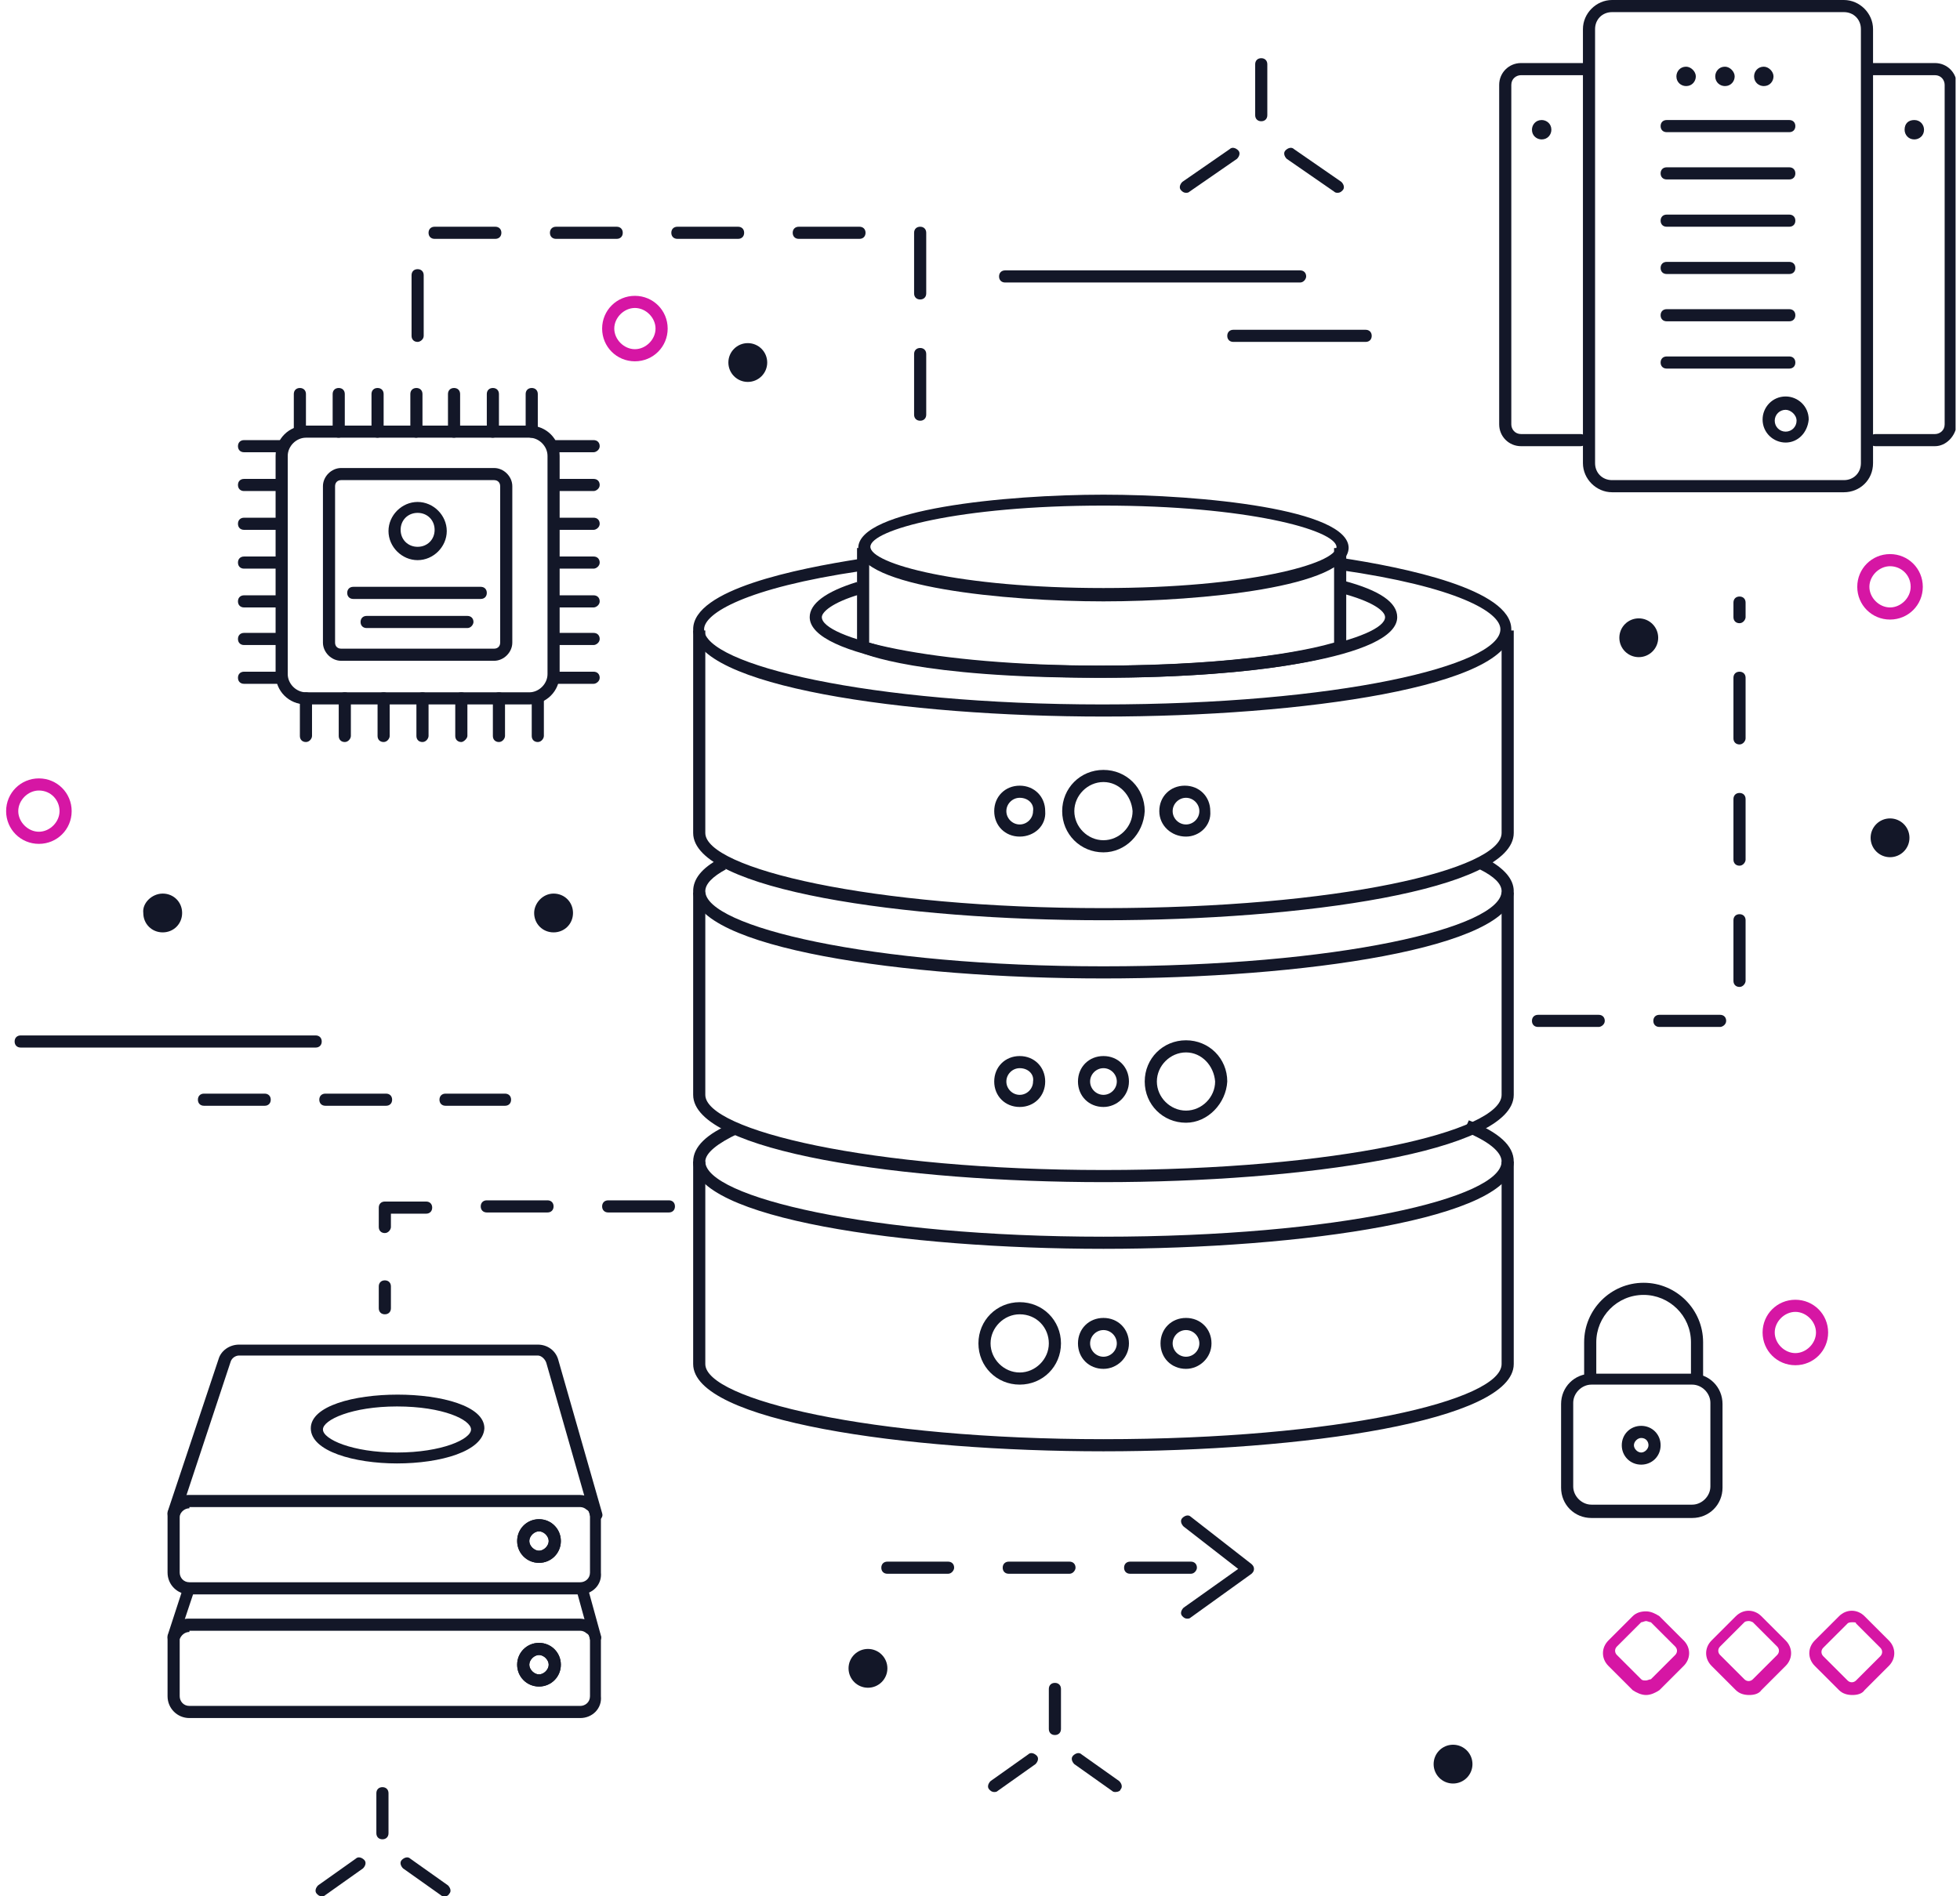 <svg xmlns="http://www.w3.org/2000/svg" width="186" height="180" viewBox="0 0 186 180" fill="none"><g clip-path="url(#clip0_114_37540)"><path d="M174.983 46.726H152.981C151.484 46.726 150.217 45.46 150.217 43.964V2.762C150.217 1.266 151.484 0 152.981 0H174.983C176.481 0 177.748 1.266 177.748 2.762V43.964C177.748 45.575 176.481 46.726 174.983 46.726ZM152.981 1.151C152.06 1.151 151.369 1.841 151.369 2.762V43.964C151.369 44.885 152.06 45.575 152.981 45.575H174.983C175.905 45.575 176.596 44.885 176.596 43.964V2.762C176.596 1.841 175.905 1.151 174.983 1.151H152.981Z" fill="#131728"></path><path d="M169.454 42.008C168.302 42.008 167.266 41.087 167.266 39.821C167.266 38.67 168.187 37.634 169.454 37.634C170.606 37.634 171.643 38.555 171.643 39.821C171.528 41.087 170.606 42.008 169.454 42.008ZM169.454 38.9C168.878 38.9 168.418 39.361 168.418 39.936C168.418 40.511 168.878 40.972 169.454 40.972C170.03 40.972 170.491 40.511 170.491 39.936C170.491 39.361 169.915 38.9 169.454 38.9Z" fill="#131728"></path><path d="M160.93 7.251C160.93 7.711 160.584 8.171 160.008 8.171C159.548 8.171 159.087 7.826 159.087 7.251C159.087 6.79 159.432 6.33 160.008 6.33C160.469 6.33 160.93 6.79 160.93 7.251Z" fill="#131728"></path><path d="M164.617 7.251C164.617 7.711 164.271 8.171 163.695 8.171C163.234 8.171 162.773 7.826 162.773 7.251C162.773 6.79 163.119 6.33 163.695 6.33C164.156 6.33 164.617 6.79 164.617 7.251Z" fill="#131728"></path><path d="M168.302 7.251C168.302 7.711 167.956 8.171 167.381 8.171C166.92 8.171 166.459 7.826 166.459 7.251C166.459 6.79 166.805 6.33 167.381 6.33C167.841 6.33 168.302 6.79 168.302 7.251Z" fill="#131728"></path><path d="M169.799 12.545H158.165C157.819 12.545 157.589 12.315 157.589 11.969C157.589 11.624 157.819 11.394 158.165 11.394H169.799C170.145 11.394 170.375 11.624 170.375 11.969C170.375 12.315 170.145 12.545 169.799 12.545Z" fill="#131728"></path><path d="M169.799 17.033H158.165C157.819 17.033 157.589 16.803 157.589 16.458C157.589 16.113 157.819 15.882 158.165 15.882H169.799C170.145 15.882 170.375 16.113 170.375 16.458C170.375 16.803 170.145 17.033 169.799 17.033Z" fill="#131728"></path><path d="M169.799 21.522H158.165C157.819 21.522 157.589 21.292 157.589 20.946C157.589 20.601 157.819 20.371 158.165 20.371H169.799C170.145 20.371 170.375 20.601 170.375 20.946C170.375 21.292 170.145 21.522 169.799 21.522Z" fill="#131728"></path><path d="M169.799 26.01H158.165C157.819 26.01 157.589 25.78 157.589 25.435C157.589 25.09 157.819 24.859 158.165 24.859H169.799C170.145 24.859 170.375 25.09 170.375 25.435C170.375 25.78 170.145 26.01 169.799 26.01Z" fill="#131728"></path><path d="M169.799 30.499H158.165C157.819 30.499 157.589 30.268 157.589 29.923C157.589 29.578 157.819 29.348 158.165 29.348H169.799C170.145 29.348 170.375 29.578 170.375 29.923C170.375 30.268 170.145 30.499 169.799 30.499Z" fill="#131728"></path><path d="M169.799 34.987H158.165C157.819 34.987 157.589 34.757 157.589 34.412C157.589 34.066 157.819 33.836 158.165 33.836H169.799C170.145 33.836 170.375 34.066 170.375 34.412C170.375 34.757 170.145 34.987 169.799 34.987Z" fill="#131728"></path><path d="M149.986 42.353H144.342C143.19 42.353 142.269 41.432 142.269 40.281V8.056C142.269 6.905 143.19 5.985 144.342 5.985H150.332C150.678 5.985 150.908 6.215 150.908 6.56C150.908 6.905 150.678 7.136 150.332 7.136H144.342C143.881 7.136 143.42 7.481 143.42 8.056V40.281C143.42 40.742 143.766 41.202 144.342 41.202H149.986C150.332 41.202 150.562 41.432 150.562 41.778C150.562 42.123 150.332 42.353 149.986 42.353Z" fill="#131728"></path><path d="M147.222 12.315C147.222 12.775 146.876 13.235 146.3 13.235C145.84 13.235 145.379 12.89 145.379 12.315C145.379 11.854 145.724 11.394 146.3 11.394C146.761 11.394 147.222 11.739 147.222 12.315Z" fill="#131728"></path><path d="M183.623 42.353H177.978C177.633 42.353 177.402 42.123 177.402 41.778C177.402 41.432 177.633 41.202 177.978 41.202H183.623C184.083 41.202 184.544 40.857 184.544 40.281V8.056C184.544 7.596 184.199 7.136 183.623 7.136H177.633C177.287 7.136 177.057 6.905 177.057 6.56C177.057 6.215 177.287 5.985 177.633 5.985H183.623C184.775 5.985 185.696 6.905 185.696 8.056V40.281C185.581 41.432 184.659 42.353 183.623 42.353Z" fill="#131728"></path><path d="M180.743 12.315C180.743 12.775 181.089 13.235 181.665 13.235C182.125 13.235 182.586 12.89 182.586 12.315C182.586 11.854 182.241 11.394 181.665 11.394C181.089 11.394 180.743 11.739 180.743 12.315Z" fill="#131728"></path><path d="M104.716 137.762C85.824 137.762 65.78 134.885 65.78 129.476V110.256H66.932V129.476C66.932 132.813 82.483 136.611 104.716 136.611C127.063 136.611 142.499 132.928 142.499 129.476V110.256H143.651V129.476C143.651 134.885 123.607 137.762 104.716 137.762Z" fill="#131728"></path><path d="M104.716 118.542C85.824 118.542 65.78 115.665 65.78 110.256C65.78 108.875 67.047 107.609 69.582 106.573L70.042 107.609C68.084 108.529 66.932 109.45 66.932 110.256C66.932 113.593 82.483 117.391 104.716 117.391C127.063 117.391 142.499 113.709 142.499 110.256C142.499 109.335 141.232 108.299 138.928 107.379L139.389 106.343C142.268 107.494 143.651 108.76 143.651 110.256C143.651 115.665 123.607 118.542 104.716 118.542Z" fill="#131728"></path><path d="M104.716 112.212C85.824 112.212 65.78 109.335 65.78 103.926V84.706H66.932V103.926C66.932 107.263 82.483 111.061 104.716 111.061C127.063 111.061 142.499 107.378 142.499 103.926V84.706H143.651V103.926C143.651 109.335 123.607 112.212 104.716 112.212Z" fill="#131728"></path><path d="M104.716 92.877C85.824 92.877 65.78 90 65.78 84.591C65.78 83.44 66.587 82.404 68.314 81.483L68.891 82.519C67.623 83.21 66.932 83.9 66.932 84.591C66.932 87.928 82.483 91.726 104.716 91.726C127.063 91.726 142.499 88.043 142.499 84.591C142.499 83.9 141.808 83.21 140.425 82.519L141.001 81.483C142.729 82.404 143.651 83.44 143.651 84.591C143.651 90 123.607 92.877 104.716 92.877Z" fill="#131728"></path><path d="M96.768 105.077C95.385 105.077 94.349 104.041 94.349 102.66C94.349 101.279 95.385 100.243 96.768 100.243C98.15 100.243 99.187 101.279 99.187 102.66C99.187 104.041 98.15 105.077 96.768 105.077ZM96.768 101.394C96.076 101.394 95.501 101.969 95.501 102.66C95.501 103.35 96.076 103.926 96.768 103.926C97.459 103.926 98.035 103.35 98.035 102.66C98.15 101.969 97.574 101.394 96.768 101.394Z" fill="#131728"></path><path d="M104.716 105.077C103.334 105.077 102.297 104.041 102.297 102.66C102.297 101.279 103.334 100.243 104.716 100.243C106.098 100.243 107.135 101.279 107.135 102.66C107.135 104.041 105.983 105.077 104.716 105.077ZM104.716 101.394C104.025 101.394 103.449 101.969 103.449 102.66C103.449 103.35 104.025 103.926 104.716 103.926C105.407 103.926 105.983 103.35 105.983 102.66C105.983 101.969 105.407 101.394 104.716 101.394Z" fill="#131728"></path><path d="M104.716 129.936C103.334 129.936 102.297 128.9 102.297 127.519C102.297 126.138 103.334 125.102 104.716 125.102C106.098 125.102 107.135 126.138 107.135 127.519C107.135 128.9 105.983 129.936 104.716 129.936ZM104.716 126.253C104.025 126.253 103.449 126.829 103.449 127.519C103.449 128.21 104.025 128.785 104.716 128.785C105.407 128.785 105.983 128.21 105.983 127.519C105.983 126.829 105.407 126.253 104.716 126.253Z" fill="#131728"></path><path d="M112.549 129.936C111.167 129.936 110.13 128.9 110.13 127.519C110.13 126.138 111.167 125.102 112.549 125.102C113.931 125.102 114.968 126.138 114.968 127.519C114.968 128.9 113.816 129.936 112.549 129.936ZM112.549 126.253C111.858 126.253 111.282 126.829 111.282 127.519C111.282 128.21 111.858 128.785 112.549 128.785C113.24 128.785 113.816 128.21 113.816 127.519C113.816 126.829 113.24 126.253 112.549 126.253Z" fill="#131728"></path><path d="M104.716 87.353C85.824 87.353 65.78 84.476 65.78 79.067V59.847H66.932V79.067C66.932 82.404 82.483 86.202 104.716 86.202C127.063 86.202 142.499 82.519 142.499 79.067V59.847H143.651V79.067C143.651 84.476 123.607 87.353 104.716 87.353Z" fill="#131728"></path><path d="M104.716 68.018C85.824 68.018 65.78 65.141 65.78 59.731C65.78 55.934 75.687 53.977 81.562 53.056L81.677 54.207C70.734 55.818 66.817 58.235 66.817 59.731C66.817 63.069 82.368 66.867 104.6 66.867C126.948 66.867 142.384 63.184 142.384 59.731C142.384 58.12 138.352 55.703 127.063 54.092L127.178 52.941C133.283 53.862 143.42 55.934 143.42 59.731C143.651 65.141 123.607 68.018 104.716 68.018Z" fill="#131728"></path><path d="M96.768 79.412C95.385 79.412 94.349 78.376 94.349 76.995C94.349 75.614 95.385 74.578 96.768 74.578C98.15 74.578 99.187 75.614 99.187 76.995C99.302 78.376 98.15 79.412 96.768 79.412ZM96.768 75.729C96.076 75.729 95.501 76.305 95.501 76.995C95.501 77.686 96.076 78.261 96.768 78.261C97.459 78.261 98.035 77.686 98.035 76.995C98.15 76.305 97.574 75.729 96.768 75.729Z" fill="#131728"></path><path d="M112.549 79.412C111.167 79.412 110.015 78.376 110.015 76.995C110.015 75.614 111.051 74.578 112.434 74.578C113.816 74.578 114.853 75.614 114.853 76.995C114.968 78.376 113.816 79.412 112.549 79.412ZM112.549 75.729C111.858 75.729 111.282 76.305 111.282 76.995C111.282 77.686 111.858 78.261 112.549 78.261C113.24 78.261 113.816 77.686 113.816 76.995C113.816 76.305 113.24 75.729 112.549 75.729Z" fill="#131728"></path><path d="M104.716 64.335C90.892 64.335 76.839 62.379 76.839 58.581C76.839 57.315 78.336 56.164 81.331 55.243L81.677 56.394C78.912 57.2 77.991 58.12 77.991 58.581C77.991 60.537 88.128 63.184 104.716 63.184C121.303 63.184 131.44 60.537 131.44 58.581C131.44 58.005 130.288 57.084 127.178 56.279L127.524 55.128C130.98 56.049 132.592 57.2 132.592 58.581C132.592 62.379 118.539 64.335 104.716 64.335Z" fill="#131728"></path><path d="M104.139 64.335C87.091 64.335 81.907 62.033 81.677 61.918L81.331 61.803V52.02H82.483V60.998C83.865 61.458 89.74 63.184 104.024 63.184C118.538 63.184 124.989 61.458 126.602 60.998V52.02H127.754V61.803L127.408 61.918C127.293 62.033 121.188 64.335 104.139 64.335Z" fill="#131728"></path><path d="M104.715 57.084C95.385 57.084 81.446 55.703 81.446 52.02C81.446 48.338 95.385 46.956 104.715 46.956C114.046 46.956 127.984 48.338 127.984 52.02C127.869 55.703 114.046 57.084 104.715 57.084ZM104.715 47.992C91.007 47.992 82.598 50.294 82.598 51.905C82.598 53.517 91.007 55.818 104.715 55.818C118.423 55.818 126.832 53.517 126.832 51.905C126.717 50.294 118.308 47.992 104.715 47.992Z" fill="#131728"></path><path d="M96.767 131.432C94.579 131.432 92.851 129.706 92.851 127.519C92.851 125.333 94.579 123.606 96.767 123.606C98.956 123.606 100.684 125.333 100.684 127.519C100.684 129.706 98.956 131.432 96.767 131.432ZM96.767 124.757C95.27 124.757 94.002 126.023 94.002 127.519C94.002 129.015 95.27 130.281 96.767 130.281C98.265 130.281 99.532 129.015 99.532 127.519C99.532 126.023 98.38 124.757 96.767 124.757Z" fill="#131728"></path><path d="M112.548 106.573C110.36 106.573 108.632 104.847 108.632 102.66C108.632 100.473 110.36 98.747 112.548 98.747C114.737 98.747 116.465 100.473 116.465 102.66C116.35 104.731 114.622 106.573 112.548 106.573ZM112.548 99.898C111.051 99.898 109.784 101.164 109.784 102.66C109.784 104.156 111.051 105.422 112.548 105.422C114.046 105.422 115.313 104.156 115.313 102.66C115.198 101.164 114.046 99.898 112.548 99.898Z" fill="#131728"></path><path d="M104.715 80.908C102.527 80.908 100.799 79.181 100.799 76.995C100.799 74.808 102.527 73.082 104.715 73.082C106.904 73.082 108.632 74.808 108.632 76.995C108.517 79.181 106.789 80.908 104.715 80.908ZM104.715 74.233C103.218 74.233 101.951 75.499 101.951 76.995C101.951 78.491 103.218 79.757 104.715 79.757C106.213 79.757 107.48 78.491 107.48 76.995C107.365 75.499 106.213 74.233 104.715 74.233Z" fill="#131728"></path><path d="M161.045 131.202C160.699 131.202 160.469 130.972 160.469 130.627V127.404C160.469 124.872 158.396 122.916 155.976 122.916C153.442 122.916 151.484 124.987 151.484 127.404V130.627C151.484 130.972 151.254 131.202 150.908 131.202C150.562 131.202 150.332 130.972 150.332 130.627V127.404C150.332 124.297 152.866 121.765 155.976 121.765C159.087 121.765 161.621 124.297 161.621 127.404V130.627C161.621 130.972 161.275 131.202 161.045 131.202Z" fill="#131728"></path><path d="M160.584 144.092H151.023C149.411 144.092 148.144 142.826 148.144 141.215V133.273C148.144 131.662 149.411 130.396 151.023 130.396H160.584C162.197 130.396 163.464 131.662 163.464 133.273V141.215C163.464 142.826 162.197 144.092 160.584 144.092ZM151.023 131.432C150.102 131.432 149.295 132.238 149.295 133.158V141.1C149.295 142.02 150.102 142.826 151.023 142.826H160.584C161.506 142.826 162.312 142.02 162.312 141.1V133.158C162.312 132.238 161.506 131.432 160.584 131.432H151.023Z" fill="#131728"></path><path d="M155.746 139.028C154.71 139.028 153.903 138.222 153.903 137.187C153.903 136.151 154.71 135.345 155.746 135.345C156.783 135.345 157.589 136.151 157.589 137.187C157.589 138.222 156.783 139.028 155.746 139.028ZM155.746 136.496C155.401 136.496 155.055 136.841 155.055 137.187C155.055 137.532 155.401 137.877 155.746 137.877C156.092 137.877 156.438 137.532 156.438 137.187C156.438 136.841 156.207 136.496 155.746 136.496Z" fill="#131728"></path><path d="M47.925 104.962H42.281C41.935 104.962 41.705 104.732 41.705 104.386C41.705 104.041 41.935 103.811 42.281 103.811H47.925C48.271 103.811 48.501 104.041 48.501 104.386C48.501 104.732 48.271 104.962 47.925 104.962ZM36.636 104.962H30.877C30.531 104.962 30.301 104.732 30.301 104.386C30.301 104.041 30.531 103.811 30.877 103.811H36.636C36.982 103.811 37.212 104.041 37.212 104.386C37.212 104.732 36.982 104.962 36.636 104.962ZM25.117 104.962H19.357C19.012 104.962 18.781 104.732 18.781 104.386C18.781 104.041 19.012 103.811 19.357 103.811H25.117C25.462 103.811 25.693 104.041 25.693 104.386C25.693 104.732 25.462 104.962 25.117 104.962Z" fill="#131728"></path><path d="M126.947 18.299C126.832 18.299 126.717 18.299 126.601 18.184L122.109 15.077C121.879 14.847 121.763 14.502 121.994 14.271C122.224 14.041 122.57 13.926 122.8 14.156L127.293 17.264C127.523 17.494 127.638 17.839 127.408 18.069C127.293 18.184 127.177 18.299 126.947 18.299Z" fill="#131728"></path><path d="M119.69 11.509C119.345 11.509 119.114 11.279 119.114 10.934V6.1C119.114 5.755 119.345 5.524 119.69 5.524C120.036 5.524 120.266 5.755 120.266 6.1V10.934C120.266 11.279 120.036 11.509 119.69 11.509Z" fill="#131728"></path><path d="M112.548 18.299C112.318 18.299 112.203 18.184 112.087 18.069C111.857 17.839 111.972 17.494 112.203 17.264L116.695 14.156C116.926 13.926 117.271 14.041 117.502 14.271C117.732 14.502 117.617 14.847 117.386 15.077L112.894 18.184C112.779 18.299 112.663 18.299 112.548 18.299Z" fill="#131728"></path><path d="M46.889 62.724H32.374C31.453 62.724 30.646 61.918 30.646 60.998V46.151C30.646 45.23 31.453 44.425 32.374 44.425H46.889C47.81 44.425 48.617 45.23 48.617 46.151V60.998C48.617 61.918 47.81 62.724 46.889 62.724ZM32.374 45.575C32.029 45.575 31.798 45.806 31.798 46.151V60.998C31.798 61.343 32.029 61.573 32.374 61.573H46.889C47.234 61.573 47.465 61.343 47.465 60.998V46.151C47.465 45.806 47.234 45.575 46.889 45.575H32.374Z" fill="#131728"></path><path d="M39.632 53.171C38.134 53.171 36.867 51.905 36.867 50.409C36.867 48.913 38.134 47.647 39.632 47.647C41.129 47.647 42.397 48.913 42.397 50.409C42.397 51.905 41.129 53.171 39.632 53.171ZM39.632 48.683C38.71 48.683 38.019 49.373 38.019 50.294C38.019 51.215 38.71 51.905 39.632 51.905C40.553 51.905 41.245 51.215 41.245 50.294C41.245 49.373 40.553 48.683 39.632 48.683Z" fill="#131728"></path><path d="M45.621 56.854H33.526C33.181 56.854 32.95 56.624 32.95 56.279C32.95 55.934 33.181 55.703 33.526 55.703H45.621C45.967 55.703 46.197 55.934 46.197 56.279C46.197 56.624 45.967 56.854 45.621 56.854Z" fill="#131728"></path><path d="M44.355 59.616H34.794C34.448 59.616 34.218 59.386 34.218 59.041C34.218 58.696 34.448 58.465 34.794 58.465H44.355C44.7 58.465 44.931 58.696 44.931 59.041C44.931 59.271 44.7 59.616 44.355 59.616Z" fill="#131728"></path><path d="M50.23 66.867H29.034C27.421 66.867 26.154 65.601 26.154 63.99V43.274C26.154 41.663 27.421 40.397 29.034 40.397H50.23C51.842 40.397 53.109 41.663 53.109 43.274V63.99C53.109 65.601 51.842 66.867 50.23 66.867ZM29.034 41.547C28.113 41.547 27.306 42.353 27.306 43.274V63.99C27.306 64.911 28.113 65.716 29.034 65.716H50.23C51.151 65.716 51.958 64.911 51.958 63.99V43.274C51.958 42.353 51.151 41.547 50.23 41.547H29.034Z" fill="#131728"></path><path d="M28.458 41.547C28.112 41.547 27.882 41.317 27.882 40.972V37.404C27.882 37.059 28.112 36.829 28.458 36.829C28.803 36.829 29.034 37.059 29.034 37.404V40.972C29.034 41.202 28.803 41.547 28.458 41.547Z" fill="#131728"></path><path d="M32.144 41.547C31.799 41.547 31.568 41.317 31.568 40.972V37.404C31.568 37.059 31.799 36.829 32.144 36.829C32.49 36.829 32.72 37.059 32.72 37.404V40.972C32.72 41.202 32.49 41.547 32.144 41.547Z" fill="#131728"></path><path d="M35.83 41.547C35.484 41.547 35.254 41.317 35.254 40.972V37.404C35.254 37.059 35.484 36.829 35.83 36.829C36.175 36.829 36.406 37.059 36.406 37.404V40.972C36.406 41.202 36.175 41.547 35.83 41.547Z" fill="#131728"></path><path d="M39.516 41.547C39.171 41.547 38.94 41.317 38.94 40.972V37.404C38.94 37.059 39.171 36.829 39.516 36.829C39.862 36.829 40.092 37.059 40.092 37.404V40.972C40.092 41.202 39.747 41.547 39.516 41.547Z" fill="#131728"></path><path d="M43.088 41.547C42.742 41.547 42.512 41.317 42.512 40.972V37.404C42.512 37.059 42.742 36.829 43.088 36.829C43.433 36.829 43.664 37.059 43.664 37.404V40.972C43.664 41.202 43.433 41.547 43.088 41.547Z" fill="#131728"></path><path d="M46.773 41.547C46.428 41.547 46.197 41.317 46.197 40.972V37.404C46.197 37.059 46.428 36.829 46.773 36.829C47.119 36.829 47.349 37.059 47.349 37.404V40.972C47.349 41.202 47.119 41.547 46.773 41.547Z" fill="#131728"></path><path d="M50.46 41.547C50.114 41.547 49.884 41.317 49.884 40.972V37.404C49.884 37.059 50.114 36.829 50.46 36.829C50.805 36.829 51.036 37.059 51.036 37.404V40.972C51.036 41.202 50.805 41.547 50.46 41.547Z" fill="#131728"></path><path d="M56.334 42.928H52.764C52.418 42.928 52.188 42.698 52.188 42.353C52.188 42.008 52.418 41.777 52.764 41.777H56.334C56.68 41.777 56.91 42.008 56.91 42.353C56.91 42.698 56.565 42.928 56.334 42.928Z" fill="#131728"></path><path d="M56.334 46.611H52.764C52.418 46.611 52.188 46.381 52.188 46.036C52.188 45.69 52.418 45.46 52.764 45.46H56.334C56.68 45.46 56.91 45.69 56.91 46.036C56.91 46.381 56.565 46.611 56.334 46.611Z" fill="#131728"></path><path d="M56.334 50.294H52.764C52.418 50.294 52.188 50.064 52.188 49.718C52.188 49.373 52.418 49.143 52.764 49.143H56.334C56.68 49.143 56.91 49.373 56.91 49.718C56.91 50.064 56.565 50.294 56.334 50.294Z" fill="#131728"></path><path d="M56.334 53.977H52.764C52.418 53.977 52.188 53.747 52.188 53.401C52.188 53.056 52.418 52.826 52.764 52.826H56.334C56.68 52.826 56.91 53.056 56.91 53.401C56.91 53.747 56.565 53.977 56.334 53.977Z" fill="#131728"></path><path d="M56.334 57.66H52.764C52.418 57.66 52.188 57.429 52.188 57.084C52.188 56.739 52.418 56.509 52.764 56.509H56.334C56.68 56.509 56.91 56.739 56.91 57.084C56.91 57.429 56.565 57.66 56.334 57.66Z" fill="#131728"></path><path d="M56.334 61.228H52.764C52.418 61.228 52.188 60.997 52.188 60.652C52.188 60.307 52.418 60.077 52.764 60.077H56.334C56.68 60.077 56.91 60.307 56.91 60.652C56.91 60.997 56.565 61.228 56.334 61.228Z" fill="#131728"></path><path d="M56.334 64.91H52.764C52.418 64.91 52.188 64.68 52.188 64.335C52.188 63.99 52.418 63.76 52.764 63.76H56.334C56.68 63.76 56.91 63.99 56.91 64.335C56.91 64.68 56.565 64.91 56.334 64.91Z" fill="#131728"></path><path d="M51.036 70.435C50.69 70.435 50.46 70.205 50.46 69.859V66.291C50.46 65.946 50.69 65.716 51.036 65.716C51.382 65.716 51.612 65.946 51.612 66.291V69.859C51.612 70.09 51.382 70.435 51.036 70.435Z" fill="#131728"></path><path d="M47.349 70.435C47.004 70.435 46.773 70.205 46.773 69.859V66.291C46.773 65.946 47.004 65.716 47.349 65.716C47.695 65.716 47.925 65.946 47.925 66.291V69.859C47.925 70.09 47.695 70.435 47.349 70.435Z" fill="#131728"></path><path d="M43.779 70.435C43.434 70.435 43.203 70.205 43.203 69.859V66.291C43.203 65.946 43.434 65.716 43.779 65.716C44.125 65.716 44.355 65.946 44.355 66.291V69.859C44.355 70.09 44.01 70.435 43.779 70.435Z" fill="#131728"></path><path d="M40.093 70.435C39.747 70.435 39.517 70.205 39.517 69.859V66.291C39.517 65.946 39.747 65.716 40.093 65.716C40.438 65.716 40.669 65.946 40.669 66.291V69.859C40.669 70.09 40.438 70.435 40.093 70.435Z" fill="#131728"></path><path d="M36.406 70.435C36.06 70.435 35.83 70.205 35.83 69.859V66.291C35.83 65.946 36.06 65.716 36.406 65.716C36.752 65.716 36.982 65.946 36.982 66.291V69.859C36.982 70.09 36.752 70.435 36.406 70.435Z" fill="#131728"></path><path d="M32.721 70.435C32.375 70.435 32.145 70.205 32.145 69.859V66.291C32.145 65.946 32.375 65.716 32.721 65.716C33.066 65.716 33.297 65.946 33.297 66.291V69.859C33.297 70.09 33.066 70.435 32.721 70.435Z" fill="#131728"></path><path d="M29.034 70.435C28.688 70.435 28.458 70.205 28.458 69.859V66.291C28.458 65.946 28.688 65.716 29.034 65.716C29.38 65.716 29.61 65.946 29.61 66.291V69.859C29.61 70.09 29.38 70.435 29.034 70.435Z" fill="#131728"></path><path d="M26.73 64.91H23.159C22.813 64.91 22.583 64.68 22.583 64.335C22.583 63.99 22.813 63.76 23.159 63.76H26.73C27.076 63.76 27.306 63.99 27.306 64.335C27.306 64.68 27.076 64.91 26.73 64.91Z" fill="#131728"></path><path d="M26.73 61.228H23.159C22.813 61.228 22.583 60.997 22.583 60.652C22.583 60.307 22.813 60.077 23.159 60.077H26.73C27.076 60.077 27.306 60.307 27.306 60.652C27.306 60.997 27.076 61.228 26.73 61.228Z" fill="#131728"></path><path d="M26.73 57.66H23.159C22.813 57.66 22.583 57.429 22.583 57.084C22.583 56.739 22.813 56.509 23.159 56.509H26.73C27.076 56.509 27.306 56.739 27.306 57.084C27.306 57.429 27.076 57.66 26.73 57.66Z" fill="#131728"></path><path d="M26.73 53.977H23.159C22.813 53.977 22.583 53.747 22.583 53.401C22.583 53.056 22.813 52.826 23.159 52.826H26.73C27.076 52.826 27.306 53.056 27.306 53.401C27.306 53.747 27.076 53.977 26.73 53.977Z" fill="#131728"></path><path d="M26.73 50.294H23.159C22.813 50.294 22.583 50.064 22.583 49.718C22.583 49.373 22.813 49.143 23.159 49.143H26.73C27.076 49.143 27.306 49.373 27.306 49.718C27.306 50.064 27.076 50.294 26.73 50.294Z" fill="#131728"></path><path d="M26.73 46.611H23.159C22.813 46.611 22.583 46.381 22.583 46.036C22.583 45.69 22.813 45.46 23.159 45.46H26.73C27.076 45.46 27.306 45.69 27.306 46.036C27.306 46.381 27.076 46.611 26.73 46.611Z" fill="#131728"></path><path d="M26.73 42.928H23.159C22.813 42.928 22.583 42.698 22.583 42.353C22.583 42.008 22.813 41.777 23.159 41.777H26.73C27.076 41.777 27.306 42.008 27.306 42.353C27.306 42.698 27.076 42.928 26.73 42.928Z" fill="#131728"></path><path d="M29.956 99.437H1.964C1.618 99.437 1.388 99.207 1.388 98.862C1.388 98.517 1.618 98.286 1.964 98.286H29.956C30.301 98.286 30.532 98.517 30.532 98.862C30.532 99.207 30.301 99.437 29.956 99.437Z" fill="#131728"></path><path d="M123.376 26.816H95.385C95.039 26.816 94.809 26.586 94.809 26.241C94.809 25.895 95.039 25.665 95.385 25.665H123.376C123.722 25.665 123.952 25.895 123.952 26.241C123.952 26.471 123.722 26.816 123.376 26.816Z" fill="#131728"></path><path d="M129.597 32.455H117.041C116.695 32.455 116.465 32.225 116.465 31.88C116.465 31.535 116.695 31.304 117.041 31.304H129.597C129.942 31.304 130.173 31.535 130.173 31.88C130.173 32.225 129.942 32.455 129.597 32.455Z" fill="#131728"></path><path d="M55.067 163.082H17.975C16.823 163.082 15.901 162.161 15.901 161.01V155.716C15.901 155.601 15.901 155.486 15.901 155.371C16.132 154.45 16.938 153.645 17.86 153.645H54.952C55.413 153.645 55.873 153.76 56.219 154.105C56.68 154.45 56.91 154.911 57.025 155.371C57.025 155.486 57.025 155.601 57.025 155.716V161.01C57.141 162.161 56.219 163.082 55.067 163.082ZM17.975 154.911C17.514 154.911 17.169 155.256 17.053 155.601V155.716V161.01C17.053 161.471 17.399 161.931 17.975 161.931H55.067C55.528 161.931 55.989 161.586 55.989 161.01V155.716V155.601C55.989 155.371 55.873 155.141 55.643 155.026C55.528 154.911 55.297 154.795 55.067 154.795H17.975V154.911ZM51.15 160.09C49.998 160.09 49.077 159.169 49.077 158.018C49.077 156.867 49.998 155.946 51.15 155.946C52.302 155.946 53.224 156.867 53.224 158.018C53.224 159.169 52.302 160.09 51.15 160.09ZM51.15 157.097C50.69 157.097 50.229 157.558 50.229 158.018C50.229 158.478 50.69 158.939 51.15 158.939C51.611 158.939 52.072 158.478 52.072 158.018C52.072 157.558 51.611 157.097 51.15 157.097Z" fill="#131728"></path><path d="M16.477 156.061C16.247 156.061 16.132 155.946 16.017 155.831C15.901 155.716 15.901 155.486 15.901 155.256L17.399 150.652C17.514 150.307 17.86 150.192 18.09 150.307C18.436 150.422 18.551 150.767 18.436 150.997L16.938 155.486C17.053 155.831 16.823 156.061 16.477 156.061Z" fill="#131728"></path><path d="M56.564 156.061C56.334 156.061 56.103 155.946 55.988 155.601L54.721 150.997C54.606 150.652 54.836 150.422 55.067 150.307C55.412 150.192 55.643 150.422 55.758 150.652L57.025 155.256C57.14 155.601 56.91 155.831 56.679 155.946C56.679 156.061 56.679 156.061 56.564 156.061Z" fill="#131728"></path><path d="M51.151 160.09C49.999 160.09 49.077 159.169 49.077 158.018C49.077 156.867 49.999 155.946 51.151 155.946C52.303 155.946 53.224 156.867 53.224 158.018C53.224 159.169 52.303 160.09 51.151 160.09ZM51.151 157.097C50.69 157.097 50.229 157.558 50.229 158.018C50.229 158.478 50.69 158.939 51.151 158.939C51.611 158.939 52.072 158.478 52.072 158.018C52.072 157.558 51.611 157.097 51.151 157.097Z" fill="#131728"></path><path d="M55.067 151.343H17.975C16.823 151.343 15.901 150.422 15.901 149.271V143.977C15.901 143.862 15.901 143.747 15.901 143.632C16.132 142.711 16.938 141.905 17.86 141.905H54.952C55.413 141.905 55.873 142.02 56.219 142.366C56.68 142.711 56.91 143.171 57.025 143.632C57.025 143.747 57.025 143.862 57.025 143.977V149.271C57.141 150.422 56.219 151.343 55.067 151.343ZM17.975 143.171C17.514 143.171 17.169 143.517 17.053 143.862V143.977V149.271C17.053 149.731 17.399 150.192 17.975 150.192H55.067C55.528 150.192 55.989 149.846 55.989 149.271V143.977V143.862C55.989 143.632 55.873 143.401 55.643 143.286C55.528 143.171 55.297 143.056 55.067 143.056H17.975V143.171ZM51.15 148.35C49.998 148.35 49.077 147.43 49.077 146.279C49.077 145.128 49.998 144.207 51.15 144.207C52.302 144.207 53.224 145.128 53.224 146.279C53.224 147.43 52.302 148.35 51.15 148.35ZM51.15 145.358C50.69 145.358 50.229 145.818 50.229 146.279C50.229 146.739 50.69 147.199 51.15 147.199C51.611 147.199 52.072 146.739 52.072 146.279C52.072 145.818 51.611 145.358 51.15 145.358Z" fill="#131728"></path><path d="M56.565 144.322C56.334 144.322 56.104 144.207 55.989 143.862L51.842 129.361C51.726 129.015 51.381 128.67 51.035 128.67H22.698C22.352 128.67 22.007 128.9 21.891 129.246L17.053 143.862C17.053 144.207 16.823 144.322 16.477 144.322C16.247 144.322 16.132 144.207 16.017 144.092C15.901 143.977 15.901 143.747 15.901 143.517L20.739 129.015C20.97 128.21 21.776 127.634 22.698 127.634H51.035C51.957 127.634 52.763 128.21 52.993 129.13L57.141 143.632C57.256 143.977 57.025 144.207 56.795 144.322C56.68 144.322 56.68 144.322 56.565 144.322Z" fill="#131728"></path><path d="M51.151 148.35C49.999 148.35 49.077 147.43 49.077 146.279C49.077 145.128 49.999 144.207 51.151 144.207C52.303 144.207 53.224 145.128 53.224 146.279C53.224 147.43 52.303 148.35 51.151 148.35ZM51.151 145.358C50.69 145.358 50.229 145.819 50.229 146.279C50.229 146.739 50.69 147.2 51.151 147.2C51.611 147.2 52.072 146.739 52.072 146.279C52.072 145.819 51.611 145.358 51.151 145.358Z" fill="#131728"></path><path d="M37.673 138.913C33.641 138.913 29.494 137.762 29.494 135.576C29.494 131.317 45.967 131.317 45.967 135.576C45.852 137.762 41.82 138.913 37.673 138.913ZM37.673 133.504C33.411 133.504 30.646 134.77 30.646 135.691C30.646 136.611 33.411 137.877 37.673 137.877C41.935 137.877 44.7 136.611 44.7 135.691C44.7 134.77 42.05 133.504 37.673 133.504Z" fill="#131728"></path><path d="M60.251 34.297C58.523 34.297 57.141 32.916 57.141 31.189C57.141 29.463 58.523 28.082 60.251 28.082C61.979 28.082 63.361 29.463 63.361 31.189C63.361 32.916 61.979 34.297 60.251 34.297ZM60.251 29.233C59.214 29.233 58.293 30.153 58.293 31.189C58.293 32.225 59.214 33.146 60.251 33.146C61.288 33.146 62.209 32.225 62.209 31.189C62.209 30.153 61.288 29.233 60.251 29.233Z" fill="#D616A4"></path><path d="M170.376 129.591C168.648 129.591 167.266 128.21 167.266 126.483C167.266 124.757 168.648 123.376 170.376 123.376C172.104 123.376 173.486 124.757 173.486 126.483C173.486 128.21 172.104 129.591 170.376 129.591ZM170.376 124.527C169.339 124.527 168.418 125.448 168.418 126.483C168.418 127.519 169.339 128.44 170.376 128.44C171.413 128.44 172.334 127.519 172.334 126.483C172.334 125.448 171.413 124.527 170.376 124.527Z" fill="#D616A4"></path><path d="M156.207 160.895C155.746 160.895 155.285 160.665 154.939 160.435L152.636 158.133C151.944 157.443 151.944 156.407 152.636 155.716L154.939 153.414C155.285 153.069 155.746 152.954 156.207 152.954C156.667 152.954 157.128 153.184 157.474 153.414L159.778 155.716C160.469 156.407 160.469 157.443 159.778 158.133L157.474 160.435C157.128 160.665 156.667 160.895 156.207 160.895ZM156.207 153.875C156.091 153.875 155.861 153.99 155.746 153.99L153.442 156.292C153.212 156.522 153.212 156.867 153.442 157.097L155.746 159.399C155.861 159.514 155.976 159.514 156.207 159.514C156.322 159.514 156.552 159.399 156.667 159.399L158.971 157.097C159.202 156.867 159.202 156.522 158.971 156.292L156.667 153.99C156.552 153.99 156.322 153.875 156.207 153.875Z" fill="#D616A4"></path><path d="M165.998 160.895C165.537 160.895 165.076 160.78 164.73 160.435L162.427 158.133C161.735 157.443 161.735 156.407 162.427 155.716L164.73 153.414C165.422 152.724 166.458 152.724 167.149 153.414L169.453 155.716C170.145 156.407 170.145 157.443 169.453 158.133L167.149 160.435C166.919 160.78 166.458 160.895 165.998 160.895ZM165.998 153.875C165.882 153.875 165.652 153.875 165.537 153.99L163.233 156.292C163.003 156.522 163.003 156.867 163.233 157.097L165.537 159.399C165.767 159.629 166.113 159.629 166.343 159.399L168.647 157.097C168.877 156.867 168.877 156.522 168.647 156.292L166.343 153.99C166.343 153.99 166.113 153.875 165.998 153.875Z" fill="#D616A4"></path><path d="M175.79 160.895C175.329 160.895 174.868 160.78 174.522 160.435L172.219 158.133C171.527 157.443 171.527 156.407 172.219 155.716L174.522 153.414C175.214 152.724 176.25 152.724 176.941 153.414L179.245 155.716C179.937 156.407 179.937 157.443 179.245 158.133L176.941 160.435C176.711 160.78 176.25 160.895 175.79 160.895ZM175.79 153.99C175.674 153.99 175.444 153.99 175.329 154.105L173.025 156.407C172.795 156.637 172.795 156.982 173.025 157.212L175.329 159.514C175.559 159.744 175.905 159.744 176.135 159.514L178.439 157.212C178.669 156.982 178.669 156.637 178.439 156.407L176.135 154.105C176.135 153.99 176.02 153.99 175.79 153.99Z" fill="#D616A4"></path><path d="M42.166 180C42.051 180 41.936 180 41.821 179.885L38.25 177.353C38.019 177.123 37.904 176.777 38.134 176.547C38.365 176.317 38.71 176.202 38.941 176.432L42.512 178.964C42.742 179.194 42.857 179.54 42.627 179.77C42.512 180 42.281 180 42.166 180Z" fill="#131728"></path><path d="M36.292 174.591C35.946 174.591 35.716 174.361 35.716 174.015V170.217C35.716 169.872 35.946 169.642 36.292 169.642C36.637 169.642 36.868 169.872 36.868 170.217V174.015C36.868 174.361 36.637 174.591 36.292 174.591Z" fill="#131728"></path><path d="M30.532 180C30.301 180 30.186 179.885 30.071 179.77C29.84 179.54 29.956 179.194 30.186 178.964L33.757 176.432C33.987 176.202 34.333 176.317 34.563 176.547C34.794 176.777 34.679 177.123 34.448 177.353L30.877 179.885C30.762 180 30.647 180 30.532 180Z" fill="#131728"></path><path d="M3.691 80.102C1.963 80.102 0.581 78.721 0.581 76.995C0.581 75.269 1.963 73.888 3.691 73.888C5.419 73.888 6.801 75.269 6.801 76.995C6.801 78.721 5.419 80.102 3.691 80.102ZM3.691 75.038C2.655 75.038 1.733 75.959 1.733 76.995C1.733 78.031 2.655 78.951 3.691 78.951C4.728 78.951 5.65 78.031 5.65 76.995C5.65 75.959 4.843 75.038 3.691 75.038Z" fill="#D616A4"></path><path d="M113.009 149.386H107.249C106.904 149.386 106.673 149.156 106.673 148.811C106.673 148.466 106.904 148.235 107.249 148.235H113.009C113.355 148.235 113.585 148.466 113.585 148.811C113.585 149.041 113.355 149.386 113.009 149.386ZM101.49 149.386H95.73C95.385 149.386 95.154 149.156 95.154 148.811C95.154 148.466 95.385 148.235 95.73 148.235H101.49C101.835 148.235 102.066 148.466 102.066 148.811C102.066 149.041 101.835 149.386 101.49 149.386ZM89.97 149.386H84.211C83.865 149.386 83.635 149.156 83.635 148.811C83.635 148.466 83.865 148.235 84.211 148.235H89.97C90.316 148.235 90.546 148.466 90.546 148.811C90.546 149.041 90.316 149.386 89.97 149.386Z" fill="#131728"></path><path d="M179.36 58.811C177.632 58.811 176.25 57.43 176.25 55.703C176.25 53.977 177.632 52.596 179.36 52.596C181.088 52.596 182.47 53.977 182.47 55.703C182.47 57.43 181.088 58.811 179.36 58.811ZM179.36 53.747C178.323 53.747 177.402 54.668 177.402 55.703C177.402 56.739 178.323 57.66 179.36 57.66C180.397 57.66 181.318 56.739 181.318 55.703C181.318 54.553 180.397 53.747 179.36 53.747Z" fill="#D616A4"></path><path d="M112.664 153.645C112.433 153.645 112.318 153.529 112.203 153.414C111.972 153.184 112.088 152.839 112.318 152.609L117.502 148.926L112.318 144.898C112.088 144.668 111.972 144.322 112.203 144.092C112.433 143.862 112.779 143.747 113.009 143.977L118.769 148.466C118.884 148.581 118.999 148.696 118.999 148.926C118.999 149.156 118.884 149.271 118.769 149.386L113.009 153.529C112.894 153.645 112.779 153.645 112.664 153.645Z" fill="#131728"></path><path d="M52.533 84.821C53.57 84.821 54.377 85.627 54.377 86.662C54.377 87.698 53.57 88.504 52.533 88.504C51.497 88.504 50.69 87.698 50.69 86.662C50.69 85.742 51.497 84.821 52.533 84.821Z" fill="#131728"></path><path d="M155.516 62.378C156.534 62.378 157.359 61.554 157.359 60.537C157.359 59.52 156.534 58.696 155.516 58.696C154.498 58.696 153.673 59.52 153.673 60.537C153.673 61.554 154.498 62.378 155.516 62.378Z" fill="#131728"></path><path d="M82.368 160.205C83.386 160.205 84.212 159.38 84.212 158.363C84.212 157.346 83.386 156.522 82.368 156.522C81.351 156.522 80.525 157.346 80.525 158.363C80.525 159.38 81.351 160.205 82.368 160.205Z" fill="#131728"></path><path d="M179.361 81.368C180.379 81.368 181.204 80.544 181.204 79.527C181.204 78.51 180.379 77.686 179.361 77.686C178.343 77.686 177.518 78.51 177.518 79.527C177.518 80.544 178.343 81.368 179.361 81.368Z" fill="#131728"></path><path d="M15.441 84.821C16.477 84.821 17.284 85.627 17.284 86.662C17.284 87.698 16.477 88.504 15.441 88.504C14.404 88.504 13.598 87.698 13.598 86.662C13.482 85.742 14.404 84.821 15.441 84.821Z" fill="#131728"></path><path d="M70.964 36.253C71.982 36.253 72.807 35.429 72.807 34.412C72.807 33.395 71.982 32.57 70.964 32.57C69.946 32.57 69.121 33.395 69.121 34.412C69.121 35.429 69.946 36.253 70.964 36.253Z" fill="#131728"></path><path d="M137.891 169.297C138.909 169.297 139.734 168.472 139.734 167.455C139.734 166.438 138.909 165.614 137.891 165.614C136.873 165.614 136.048 166.438 136.048 167.455C136.048 168.472 136.873 169.297 137.891 169.297Z" fill="#131728"></path><path d="M105.867 170.102C105.752 170.102 105.637 170.102 105.522 169.987L101.951 167.455C101.72 167.225 101.605 166.88 101.836 166.649C102.066 166.419 102.412 166.304 102.642 166.534L106.213 169.066C106.443 169.297 106.558 169.642 106.328 169.872C106.328 169.987 106.098 170.102 105.867 170.102Z" fill="#131728"></path><path d="M100.108 164.693C99.763 164.693 99.532 164.463 99.532 164.118V160.32C99.532 159.974 99.763 159.744 100.108 159.744C100.454 159.744 100.684 159.974 100.684 160.32V164.118C100.684 164.463 100.454 164.693 100.108 164.693Z" fill="#131728"></path><path d="M94.348 170.102C94.118 170.102 94.002 169.987 93.887 169.872C93.657 169.642 93.772 169.297 94.002 169.066L97.573 166.534C97.804 166.304 98.149 166.419 98.38 166.649C98.61 166.88 98.495 167.225 98.265 167.455L94.694 169.987C94.579 170.102 94.463 170.102 94.348 170.102Z" fill="#131728"></path><path d="M87.322 39.936C86.976 39.936 86.746 39.706 86.746 39.361V33.606C86.746 33.261 86.976 33.031 87.322 33.031C87.667 33.031 87.897 33.261 87.897 33.606V39.361C87.897 39.706 87.667 39.936 87.322 39.936ZM39.632 32.455C39.286 32.455 39.056 32.225 39.056 31.88V26.125C39.056 25.78 39.286 25.55 39.632 25.55C39.977 25.55 40.208 25.78 40.208 26.125V31.88C40.208 32.225 39.862 32.455 39.632 32.455ZM87.322 28.427C86.976 28.427 86.746 28.197 86.746 27.852V22.212V22.097C86.746 21.752 86.976 21.522 87.322 21.522C87.667 21.522 87.897 21.752 87.897 22.097V27.852C87.897 28.197 87.667 28.427 87.322 28.427ZM81.562 22.673H75.802C75.457 22.673 75.226 22.442 75.226 22.097C75.226 21.752 75.457 21.522 75.802 21.522H81.562C81.907 21.522 82.138 21.752 82.138 22.097C82.138 22.442 81.907 22.673 81.562 22.673ZM70.043 22.673H64.283C63.937 22.673 63.707 22.442 63.707 22.097C63.707 21.752 63.937 21.522 64.283 21.522H70.043C70.388 21.522 70.618 21.752 70.618 22.097C70.618 22.442 70.388 22.673 70.043 22.673ZM58.523 22.673H52.764C52.418 22.673 52.188 22.442 52.188 22.097C52.188 21.752 52.418 21.522 52.764 21.522H58.523C58.869 21.522 59.099 21.752 59.099 22.097C59.099 22.442 58.869 22.673 58.523 22.673ZM47.004 22.673H41.244C40.899 22.673 40.668 22.442 40.668 22.097C40.668 21.752 40.899 21.522 41.244 21.522H47.004C47.35 21.522 47.58 21.752 47.58 22.097C47.58 22.442 47.35 22.673 47.004 22.673Z" fill="#131728"></path><path d="M163.234 97.481H157.474C157.129 97.481 156.898 97.251 156.898 96.905C156.898 96.56 157.129 96.33 157.474 96.33H163.234C163.579 96.33 163.81 96.56 163.81 96.905C163.81 97.251 163.464 97.481 163.234 97.481ZM151.715 97.481H145.955C145.609 97.481 145.379 97.251 145.379 96.905C145.379 96.56 145.609 96.33 145.955 96.33H151.715C152.06 96.33 152.29 96.56 152.29 96.905C152.29 97.251 151.945 97.481 151.715 97.481ZM165.077 93.683C164.731 93.683 164.501 93.453 164.501 93.107V87.353C164.501 87.008 164.731 86.778 165.077 86.778C165.422 86.778 165.653 87.008 165.653 87.353V93.107C165.653 93.338 165.422 93.683 165.077 93.683ZM165.077 82.174C164.731 82.174 164.501 81.944 164.501 81.598V75.844C164.501 75.499 164.731 75.269 165.077 75.269C165.422 75.269 165.653 75.499 165.653 75.844V81.598C165.653 81.829 165.422 82.174 165.077 82.174ZM165.077 70.665C164.731 70.665 164.501 70.435 164.501 70.09V64.335C164.501 63.99 164.731 63.76 165.077 63.76C165.422 63.76 165.653 63.99 165.653 64.335V70.09C165.653 70.32 165.422 70.665 165.077 70.665ZM165.077 59.156C164.731 59.156 164.501 58.926 164.501 58.581V57.2C164.501 56.854 164.731 56.624 165.077 56.624C165.422 56.624 165.653 56.854 165.653 57.2V58.581C165.653 58.811 165.422 59.156 165.077 59.156Z" fill="#131728"></path><path d="M36.521 124.757C36.176 124.757 35.945 124.527 35.945 124.182V122.11C35.945 121.765 36.176 121.535 36.521 121.535C36.867 121.535 37.097 121.765 37.097 122.11V124.182C37.097 124.527 36.867 124.757 36.521 124.757ZM36.521 117.046C36.176 117.046 35.945 116.816 35.945 116.471V114.629C35.945 114.284 36.176 114.054 36.521 114.054H40.438C40.783 114.054 41.014 114.284 41.014 114.629C41.014 114.975 40.783 115.205 40.438 115.205H37.097V116.471C37.097 116.701 36.867 117.046 36.521 117.046ZM63.476 115.09H57.717C57.371 115.09 57.141 114.859 57.141 114.514C57.141 114.169 57.371 113.939 57.717 113.939H63.476C63.822 113.939 64.052 114.169 64.052 114.514C64.052 114.859 63.822 115.09 63.476 115.09ZM51.957 115.09H46.197C45.852 115.09 45.621 114.859 45.621 114.514C45.621 114.169 45.852 113.939 46.197 113.939H51.957C52.303 113.939 52.533 114.169 52.533 114.514C52.533 114.859 52.303 115.09 51.957 115.09Z" fill="#131728"></path></g><defs><clipPath id="clip0_114_37540"><rect width="185" height="180" fill="white" transform="translate(0.581)"></rect></clipPath></defs></svg>